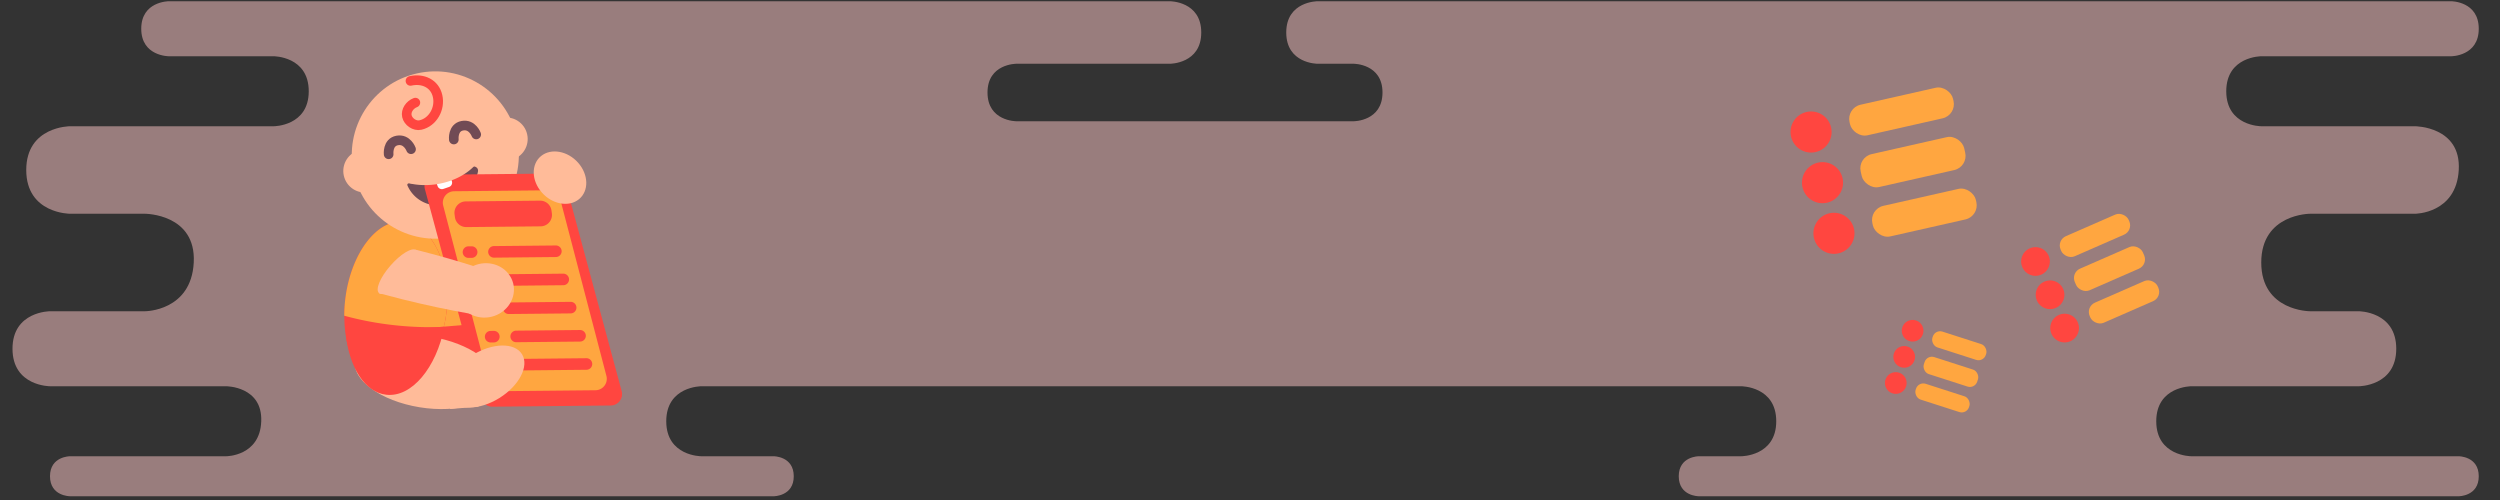 <svg xmlns="http://www.w3.org/2000/svg" width="1000" height="200" fill="none" xmlns:v="https://vecta.io/nano"><rect width="100%" height="100%" fill="#333333" stroke="none"/><style><![CDATA[.B{fill:#ff4640}.C{fill:#ffa640}.D{fill-rule:evenodd}.E{stroke-width:3.853}.F{stroke-linecap:round}]]></style><path d="M480.5 13C480.5.5 468 .5 468 .5H67.5s-11 0-11 11 11 11 11 11h42s14 0 14 14-14 14-14 14H28s-17.5 0-17.5 17.5S28 85.5 28 85.5h30s20.5 0 19.5 19.5S58 124.5 58 124.5H20s-15 0-15 15 15 15 15 15h70.5s14.5 0 14 14-14 14-14 14H28s-8 0-8 8 8 8 8 8h281.5s8 0 8-8-8-8-8-8h-29s-14 0-14-14 14-14 14-14h416s14 0 14 14-14 14-14 14h-17s-8 0-8 8 8 8 8 8h304s8 0 8-8-8-8-8-8h-107s-14 0-14-14 14-14 14-14h67s15 0 15-15-15-15-15-15H924s-19.5 0-19.5-19.5S924 85.5 924 85.5h42s16.5 0 17.5-17.5S966 50.5 966 50.5h-61.5s-14 0-14-14 14-14 14-14h76s11 0 11-11-11-11-11-11H527S514.5.5 514.5 13 527 25.5 527 25.5h14.5S553 25.5 553 37s-11.5 11.5-11.5 11.5h-135S395 48.5 395 37s11.5-11.5 11.5-11.5H468s12.5 0 12.5-12.5z" fill="#ffc8c8" fill-opacity=".5"/><g clip-path="url(#A)"><g class="B"><circle cx="765.044" cy="132.297" r="4.347" transform="rotate(17.851 765.044 132.297)"/><circle cx="761.677" cy="142.751" r="4.347" transform="rotate(17.851 761.677 142.751)"/><circle cx="758.311" cy="153.204" r="4.347" transform="rotate(17.851 758.311 153.204)"/></g><g class="C"><rect x="774.06" y="131.705" width="22.436" height="6.629" rx="3.069" transform="rotate(17.851 774.06 131.705)"/><rect x="770.778" y="141.898" width="22.436" height="7.139" rx="3.069" transform="rotate(17.851 770.778 141.898)"/><rect x="767.339" y="152.576" width="22.436" height="6.629" rx="3.069" transform="rotate(17.851 767.339 152.576)"/></g></g><g clip-path="url(#B)"><g class="B"><circle cx="724.428" cy="52.808" r="8.221" transform="rotate(347.275 724.428 52.808)"/><circle cx="729.003" cy="73.067" r="8.221" transform="rotate(347.275 729.003 73.067)"/><circle cx="733.578" cy="93.325" r="8.221" transform="rotate(347.275 733.578 93.325)"/></g><g class="C"><rect x="738.538" y="43.171" width="42.429" height="12.536" rx="5.804" transform="rotate(347.275 738.538 43.171)"/><rect x="742.999" y="62.924" width="42.429" height="13.5" rx="5.804" transform="rotate(347.275 742.999 62.924)"/><rect x="747.672" y="83.617" width="42.429" height="12.536" rx="5.804" transform="rotate(347.275 747.672 83.617)"/></g></g><g clip-path="url(#C)"><g class="B"><circle cx="814.198" cy="104.594" r="5.754" transform="rotate(336.381 814.198 104.594)"/><circle cx="820.021" cy="117.911" r="5.754" transform="rotate(336.381 820.021 117.911)"/><circle cx="825.845" cy="131.229" r="5.754" transform="rotate(336.381 825.845 131.229)"/></g><g class="C"><rect x="822.621" y="96.104" width="29.695" height="8.773" rx="4.062" transform="rotate(336.381 822.621 96.104)"/><rect x="828.299" y="109.089" width="29.695" height="9.448" rx="4.062" transform="rotate(336.381 828.299 109.089)"/><rect x="834.247" y="122.693" width="29.695" height="8.773" rx="4.062" transform="rotate(336.381 834.247 122.693)"/></g></g><path d="M170.154 153.947c-10.922-1.271-18.028-17.31-15.873-35.823s12.756-32.49 23.678-31.219 19.03 17.336 16.875 35.85-13.759 32.464-24.68 31.192z" class="C"/><path d="M153.978 155.729c-10.922-1.271-18.028-17.31-15.873-35.823s12.756-32.49 23.678-31.219 19.03 17.337 16.875 35.85-13.759 32.464-24.68 31.192z" class="B"/><path d="M187.143 107.721c-.162-1.168.689-2.232 1.864-2.331l2.505-.211c1.089-.091 2.059.685 2.209 1.767h0c.162 1.167-.69 2.232-1.864 2.33l-2.505.211c-1.089.092-2.059-.684-2.209-1.766h0z" class="C"/><g fill="#fb9"><path d="M221.901 151.389c-1.27 7.789-14.88 12.053-30.401 9.524s-27.073-10.894-25.804-18.683 14.88-12.053 30.401-9.524 27.073 10.894 25.804 18.683z"/><path d="M232.475 139.687c2.947 4.755-1.117 12.609-9.078 17.543s-16.802 5.08-19.749.326 1.117-12.608 9.077-17.543 16.803-5.08 19.75-.326z"/><path d="M203.259 156.128l11.37-.957.462 5.489-11.37.957z"/></g><g class="D"><path d="M162.017 131.959c1.417 13.073 7.633 22.95 16.139 23.94 10.158 1.183 20.049-10.72 23.287-27.258l-39.426 3.318z" class="B"/><path d="M177.525 130.747c-6.17.28-12.713.089-19.455-.633-7.206-.771-14.061-2.087-20.375-3.832a57.12 57.12 0 0 1 .385-6.376c2.155-18.513 12.756-32.49 23.678-31.219s19.03 17.337 16.875 35.85c-.249 2.136-.623 4.211-1.108 6.21z" class="C"/></g><g fill="#fb9"><ellipse cx="174.125" cy="62.014" rx="33.407" ry="33.467" transform="rotate(347.246 174.125 62.014)"/><ellipse cx="202.482" cy="55.595" rx="8.59" ry="8.606" transform="rotate(347.246 202.482 55.595)"/><ellipse cx="145.911" cy="68.401" rx="8.59" ry="8.606" transform="rotate(347.246 145.911 68.401)"/></g><g class="E F"><use href="#D" stroke="#714b55"/><path d="M164.181 32.364c4.985-1.122 9.718 1.052 10.853 6.043 1.139 5.002-1.863 10.474-6.858 11.605-2.291.519-4.909-1.302-5.412-3.526s1.126-4.603 3.382-5.441" stroke="#ff4640"/></g><g class="D"><path d="M182.752 79.012c-2.873 1.279-5.965 1.49-8.687.797l-.375-.104c.416-3.262 2.477-6.221 5.771-7.71 3.138-1.418 6.68-1.178 9.567.349-.962 2.762-3.158 5.23-6.276 6.668z" class="B"/><path d="M169.133 73.526c-1.754.053-3.486-.034-5.169-.259-.615-.082-1.234.358-.985.926h0c3.232 7.382 11.957 10.154 19.488 6.194 4.682-2.462 7.8-6.947 8.713-11.761.35-1.843-1.872-2.675-3.364-1.538h0a28.44 28.44 0 0 1-1.529 1.087l-.021.016c-2.074 1.582-4.489 2.866-7.105 3.78s-5.385 1.439-8.146 1.547c-.631.024-1.259.027-1.882.008z" fill="#714b55"/></g><path d="M169.953 75.647a4.57 4.57 0 0 1 4.365-5.758l47.333-.475a4.57 4.57 0 0 1 4.457 3.379l22.56 83.65a4.57 4.57 0 0 1-4.364 5.758l-47.334.475a4.57 4.57 0 0 1-4.456-3.379l-22.561-83.65z" class="B"/><path d="M177.277 82.22a4.57 4.57 0 0 1 4.374-5.723l37.938-.381a4.57 4.57 0 0 1 4.466 3.413l18.514 70.843a4.57 4.57 0 0 1-4.375 5.723l-37.937.381a4.57 4.57 0 0 1-4.466-3.413L177.277 82.22z" class="C"/><path d="M181.821 85.747a4.57 4.57 0 0 1 4.48-5.186l29.719-.298a4.57 4.57 0 0 1 4.572 3.95l.155 1.139a4.57 4.57 0 0 1-4.48 5.186l-29.718.298a4.57 4.57 0 0 1-4.573-3.95l-.155-1.139zm13.51 15.503c-.32-1.436.763-2.801 2.233-2.816l24.763-.248c1.091-.011 2.042.743 2.28 1.809h0c.32 1.436-.763 2.801-2.234 2.816l-24.762.248a2.31 2.31 0 0 1-2.28-1.808h0zm-7.289 10.996c-.069-1.314.97-2.421 2.286-2.434l1.269-.013c1.239-.012 2.268.954 2.333 2.191h0c.069 1.314-.971 2.421-2.286 2.434l-1.27.013c-1.239.012-2.267-.954-2.332-2.191h0zm-2.958-11.276c-.069-1.314.971-2.421 2.286-2.434l1.27-.013c1.238-.012 2.267.954 2.332 2.191h0c.069 1.314-.97 2.421-2.286 2.434l-1.269.013c-1.239.012-2.268-.954-2.333-2.191h0zM191 123.522a2.31 2.31 0 0 1 2.286-2.434l1.269-.013c1.239-.012 2.267.954 2.332 2.191h0c.069 1.314-.97 2.42-2.286 2.434l-1.269.012a2.31 2.31 0 0 1-2.332-2.19h0zm2.957 11.275c-.069-1.313.971-2.42 2.286-2.433l1.269-.013c1.239-.012 2.268.954 2.333 2.191h0c.069 1.314-.971 2.42-2.286 2.434l-1.269.012a2.31 2.31 0 0 1-2.333-2.191h0zm3.364 11.272c-.069-1.314.97-2.42 2.286-2.434l1.269-.012a2.31 2.31 0 0 1 2.333 2.191h0c.069 1.313-.971 2.42-2.286 2.433l-1.27.013c-1.238.012-2.267-.954-2.332-2.191h0zm.967-33.544c-.32-1.435.763-2.8 2.234-2.815l24.762-.249a2.31 2.31 0 0 1 2.28 1.809h0c.321 1.435-.763 2.801-2.233 2.816l-24.763.248c-1.091.011-2.042-.743-2.28-1.809h0zm5.934 22.564c-.329-1.438.755-2.813 2.231-2.828l25.543-.256c1.087-.011 2.035.737 2.278 1.797h0c.329 1.438-.756 2.813-2.231 2.827l-25.543.257c-1.088.011-2.035-.737-2.278-1.797h0zm2.949 11.27c-.325-1.437.759-2.807 2.232-2.822l25.153-.252a2.31 2.31 0 0 1 2.278 1.802h0c.325 1.437-.759 2.807-2.232 2.822l-25.153.253a2.31 2.31 0 0 1-2.278-1.803h0zm-5.925-22.558c-.32-1.435.763-2.801 2.234-2.815l24.762-.249a2.31 2.31 0 0 1 2.28 1.809h0c.32 1.435-.763 2.801-2.234 2.816l-24.762.248a2.31 2.31 0 0 1-2.28-1.809h0z" class="B"/><g fill="#fb9"><path d="M191.257 107.018c-7.631-2.469-16.12-4.907-25.114-7.168l-14.527 17.443 9.518 2.475c9.532 2.362 18.639 4.28 26.884 5.715l3.239-18.465z" class="D"/><path d="M162.066 110.983c-4.151 4.798-8.82 7.61-10.428 6.279s.294-6.112 4.446-10.91 8.82-7.61 10.428-6.28-.294 6.112-4.446 10.911z"/><ellipse cx="10.907" cy="11.493" rx="10.907" ry="11.493" transform="matrix(.537 .844 -.863 .505 198.122 101.151)"/><ellipse cx="9.392" cy="11.493" rx="9.392" ry="11.493" transform="matrix(.775 -.632 -.66 -.751 224.309 85.624)"/><path d="M198.229 153.381c-1.269 7.789-14.88 12.053-30.4 9.524s-27.074-10.894-25.804-18.683 14.88-12.053 30.4-9.524 27.073 10.893 25.804 18.683z"/><path d="M208.803 141.679c2.947 4.755-1.117 12.609-9.077 17.543s-16.802 5.08-19.749.326 1.117-12.609 9.077-17.543 16.802-5.08 19.749-.326z"/><path d="M179.588 158.119l11.37-.957.462 5.489-11.37.957z"/></g><path d="M138.346 133.951c1.416 13.073 7.632 22.949 16.138 23.94 10.159 1.182 20.05-10.72 23.288-27.258l-39.426 3.318z" class="B D"/><path d="M174.6 73.168a1.83 1.83 0 0 1 1.138-2.32l2.259-.773c.955-.326 1.994.183 2.32 1.138l.43 1.256a1.83 1.83 0 0 1-1.138 2.32l-2.259.773c-.955.327-1.994-.183-2.32-1.138l-.43-1.256z" fill="#fffdfd"/><path d="M188.822 54.17c2.048-.654 4.345-.027 4.643 1.504.183.934.23 1.892.138 2.861-.181 1.925-.904 3.853-2.129 5.673s-2.926 3.496-5.007 4.934-4.502 2.608-7.123 3.444a30.94 30.94 0 0 1-8.155 1.43c-2.762.108-5.461-.164-7.944-.802s-4.699-1.626-6.524-2.911c-.918-.646-1.728-1.361-2.419-2.133-1.132-1.264-.032-2.975 2.016-3.628l32.504-10.371z" fill="#fb9"/><use href="#D" x="26.066" y="-5.901" stroke="#714b55" class="E F"/><defs><clipPath id="A"><path fill="#fff" transform="matrix(.952 .307 -.307 .952 761.064 121)" d="M0 0h41.393v41.393H0z"/></clipPath><clipPath id="B"><path fill="#fff" transform="matrix(.975 -.22 .22 .975 707.08 38.243)" d="M0 0h78.278v78.278H0z"/></clipPath><clipPath id="C"><path fill="#fff" transform="matrix(.916 -.401 .401 .916 800.349 96.878)" d="M0 0h54.784v54.784H0z"/></clipPath><path id="D" d="M155.463 61.714s-.554-4.777 3.417-5.525 5.534 3.498 5.534 3.498"/></defs></svg>